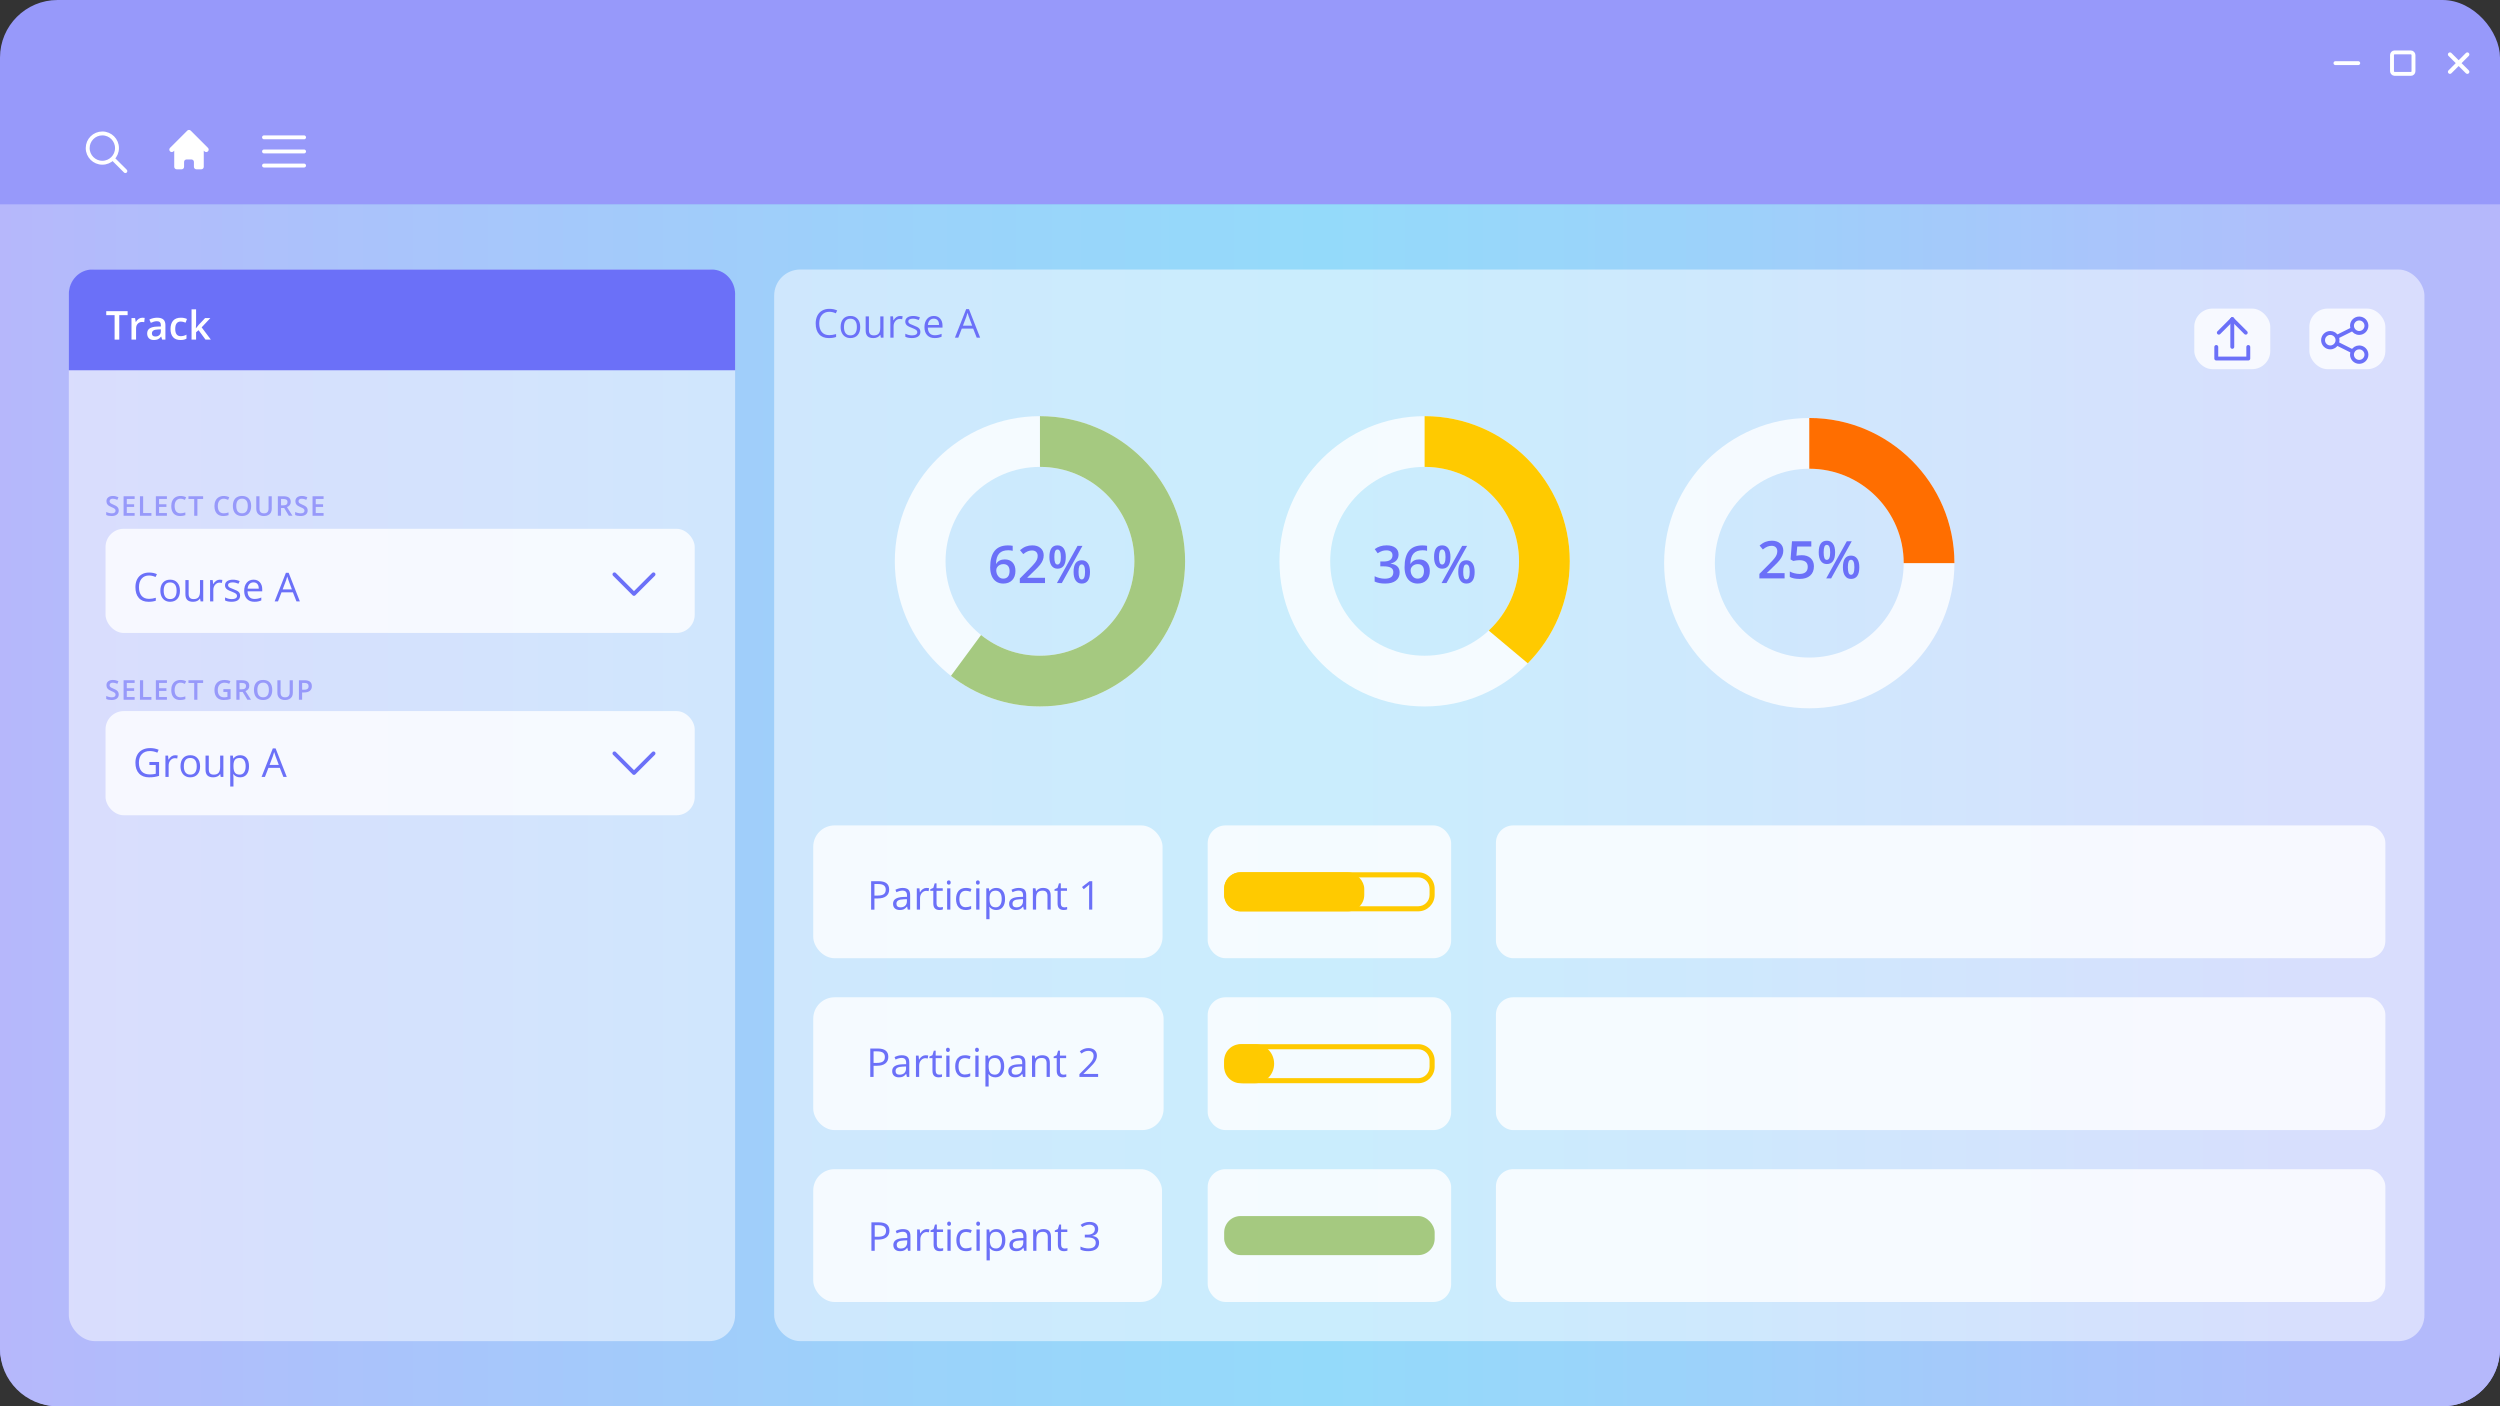 <?xml version="1.0" encoding="UTF-8"?><svg id="Gränssnitt" xmlns="http://www.w3.org/2000/svg" xmlns:xlink="http://www.w3.org/1999/xlink" viewBox="0 0 2560 1440"><rect x="0" y="0" width="2560" height="1440" fill="#333333" stroke="none"/><defs><style>.cls-1{fill:url(#Namnlös_övertoning_6);}.cls-2,.cls-3,.cls-4{stroke-linecap:round;}.cls-2,.cls-3,.cls-4,.cls-5{fill:none;stroke-width:4px;}.cls-2,.cls-3,.cls-5{stroke:#fff;}.cls-2,.cls-5{stroke-miterlimit:10;}.cls-3,.cls-4{stroke-linejoin:round;}.cls-4{stroke:#6b70f8;}.cls-6,.cls-7,.cls-8,.cls-9{fill:#fff;}.cls-10{fill:#a5c980;}.cls-7{opacity:.5;}.cls-11{fill:#ffca00;}.cls-8{opacity:.3;}.cls-9{opacity:.8;}.cls-12{fill:#9799fa;}.cls-13{fill:#ff6e00;}.cls-14{fill:#6b70f8;}.cls-15{fill:url(#Namnlös_övertoning_37);}</style><linearGradient id="Namnlös_övertoning_6" x1="0" y1="824.63" x2="2560" y2="824.63" gradientUnits="userSpaceOnUse"><stop offset="0" stop-color="#9799fa"/><stop offset=".11" stop-color="#8aa6f9"/><stop offset=".37" stop-color="#70c0f8"/><stop offset=".53" stop-color="#67cbf8"/><stop offset=".67" stop-color="#71c0f8"/><stop offset=".92" stop-color="#8da3f9"/><stop offset="1" stop-color="#9799fa"/></linearGradient><linearGradient id="Namnlös_övertoning_37" x1="552.83" y1="7.09" x2="548.92" y2="11.54" gradientUnits="userSpaceOnUse"><stop offset="0" stop-color="#fff"/><stop offset=".44" stop-color="#fec589"/><stop offset=".83" stop-color="#fd9526"/><stop offset="1" stop-color="#fd8300"/></linearGradient></defs><rect class="cls-12" width="2560" height="1440" rx="59" ry="59"/><path class="cls-1" d="M2010.88,209.26H0v1171.74C0,1413.58,26.42,1440,59,1440h2442c32.58,0,59-26.42,59-59V209.26h-549.12Z"/><path class="cls-8" d="M0,209.26v1171.74c0,32.58,26.42,59,59,59h2442c32.58,0,59-26.42,59-59V209.26H0Z"/><rect class="cls-5" x="2449.41" y="53.66" width="21.99" height="21.99" rx="2.67" ry="2.67"/><line class="cls-2" x1="2391.51" y1="64.66" x2="2414.83" y2="64.66"/><path class="cls-6" d="M2507.26,75.04c-.82-.82-.82-2.15,0-2.97l7.42-7.42-7.42-7.42c-.82-.82-.82-2.15,0-2.97.82-.82,2.15-.82,2.97,0l7.42,7.42,7.42-7.42c.82-.82,2.15-.82,2.97,0,.82.82.82,2.15,0,2.97l-7.42,7.42,7.42,7.42c.82.82.82,2.15,0,2.97-.82.82-2.15.82-2.97,0l-7.42-7.42-7.42,7.42c-.82.82-2.15.82-2.97,0Z"/><path class="cls-15" d="M552.96,8.08h-2"/><rect class="cls-7" x="792.76" y="275.99" width="1689.85" height="1097.34" rx="26.67" ry="26.67"/><rect class="cls-7" x="70.47" y="275.99" width="682.29" height="1097.34" rx="26.67" ry="26.67"/><path class="cls-14" d="M70.47,379.13v-77.98c0-13.84,10.79-25.15,23.99-25.15h634.32c13.19,0,23.99,11.32,23.99,25.15v77.98H70.47Z"/><path class="cls-6" d="M122.12,347.77h-4.76v-25.05h-8.57v-4.09h21.9v4.09h-8.57v25.05Z"/><path class="cls-6" d="M145.83,325.33c.94,0,1.72.07,2.33.2l-.46,4.36c-.66-.16-1.36-.24-2.07-.24-1.87,0-3.39.61-4.55,1.83-1.16,1.22-1.74,2.81-1.74,4.76v11.52h-4.68v-22.04h3.67l.62,3.89h.24c.73-1.32,1.68-2.36,2.86-3.13s2.44-1.16,3.8-1.16Z"/><path class="cls-6" d="M166.04,347.77l-.94-3.07h-.16c-1.06,1.34-2.13,2.26-3.21,2.74s-2.46.73-4.15.73c-2.17,0-3.86-.58-5.07-1.75s-1.82-2.82-1.82-4.96c0-2.27.84-3.99,2.53-5.14,1.69-1.16,4.26-1.79,7.71-1.89l3.81-.12v-1.18c0-1.41-.33-2.46-.99-3.16-.66-.7-1.68-1.05-3.06-1.05-1.13,0-2.21.17-3.25.5-1.04.33-2.03.72-2.99,1.18l-1.51-3.35c1.2-.62,2.5-1.1,3.93-1.43,1.42-.33,2.76-.49,4.03-.49,2.8,0,4.92.61,6.35,1.83,1.43,1.22,2.14,3.14,2.14,5.76v14.85h-3.35ZM159.06,344.58c1.7,0,3.07-.48,4.1-1.43,1.03-.95,1.54-2.28,1.54-4v-1.91l-2.83.12c-2.21.08-3.81.45-4.81,1.11-1,.66-1.5,1.66-1.5,3.02,0,.98.29,1.74.88,2.28.58.54,1.46.81,2.63.81Z"/><path class="cls-6" d="M184.81,348.17c-3.33,0-5.87-.97-7.6-2.92-1.73-1.95-2.6-4.74-2.6-8.38s.91-6.56,2.72-8.55c1.81-1.99,4.43-2.99,7.86-2.99,2.32,0,4.42.43,6.28,1.3l-1.42,3.77c-1.98-.77-3.61-1.16-4.9-1.16-3.81,0-5.72,2.53-5.72,7.59,0,2.47.48,4.33,1.43,5.57.95,1.24,2.34,1.86,4.17,1.86,2.09,0,4.06-.52,5.92-1.55v4.09c-.84.49-1.73.84-2.68,1.06-.95.21-2.1.32-3.46.32Z"/><path class="cls-6" d="M200.66,336.13l2.65-3.31,6.66-7.09h5.4l-8.87,9.47,9.43,12.58h-5.5l-7.07-9.67-2.57,2.11v7.55h-4.64v-31.01h4.64v15.13l-.24,4.24h.12Z"/><rect class="cls-9" x="2246.94" y="316" width="77.83" height="62.04" rx="18.67" ry="18.67"/><path class="cls-4" d="M2285.86,326.89,2285.86,326.89v28.29"/><line class="cls-4" x1="2299.64" y1="340.67" x2="2285.86" y2="326.89"/><line class="cls-4" x1="2285.86" y1="326.89" x2="2272.08" y2="340.67"/><polyline class="cls-4" points="2302.24 355.3 2302.24 367.14 2269.47 367.14 2269.47 355.3"/><rect class="cls-9" x="2364.78" y="316" width="77.83" height="62.04" rx="18.67" ry="18.67"/><path class="cls-4" d="M2392.84,351.66c.5-1,.78-2.12.78-3.31s-.28-2.31-.78-3.31M2392.84,351.66c-1.22,2.43-3.72,4.09-6.62,4.09-4.09,0-7.4-3.31-7.4-7.4s3.31-7.4,7.4-7.4c2.9,0,5.41,1.67,6.62,4.09M2392.84,351.66l16.36,8.18M2392.84,345.04l16.36-8.18M2409.21,336.86c1.22,2.43,3.72,4.09,6.62,4.09,4.09,0,7.4-3.31,7.4-7.4s-3.31-7.4-7.4-7.4-7.4,3.31-7.4,7.4c0,1.19.28,2.31.78,3.31ZM2409.21,359.84c-.5,1-.78,2.12-.78,3.31,0,4.09,3.31,7.4,7.4,7.4s7.4-3.31,7.4-7.4-3.31-7.4-7.4-7.4c-2.9,0-5.41,1.66-6.62,4.09Z"/><line class="cls-3" x1="270.35" y1="140.64" x2="311.37" y2="140.64"/><line class="cls-3" x1="270.35" y1="155.09" x2="311.37" y2="155.09"/><line class="cls-3" x1="270.35" y1="169.53" x2="311.37" y2="169.53"/><path class="cls-6" d="M195.32,133.77c-.98-.98-2.58-.98-3.57,0l-17.65,17.65c-.98.98-.98,2.58,0,3.57.98.98,2.58.98,3.57,0l.74-.74v16.61c0,1.39,1.13,2.52,2.52,2.52h5.04c1.39,0,2.52-1.13,2.52-2.52v-5.04c0-1.39,1.13-2.52,2.52-2.52h5.04c1.39,0,2.52,1.13,2.52,2.52v5.04c0,1.39,1.13,2.52,2.52,2.52h5.04c1.39,0,2.52-1.13,2.52-2.52v-16.61l.74.74c.98.98,2.58.98,3.57,0,.98-.98.98-2.58,0-3.57l-17.65-17.65Z"/><path class="cls-3" d="M128.37,175.21l-12.86-12.86M119.8,151.64c0,8.28-6.71,15-15,15s-15-6.71-15-15,6.71-15,15-15,15,6.71,15,15Z"/><rect class="cls-9" x="832.76" y="845.22" width="357.69" height="136" rx="21.86" ry="21.86"/><path class="cls-14" d="M1827.43,592.3h-25.81v-4.64l9.82-9.87c2.9-2.97,4.82-5.07,5.77-6.31.95-1.24,1.64-2.41,2.07-3.5.43-1.09.65-2.27.65-3.52,0-1.72-.52-3.07-1.55-4.06-1.03-.99-2.46-1.48-4.28-1.48-1.46,0-2.87.27-4.23.81-1.36.54-2.94,1.51-4.73,2.92l-3.31-4.04c2.12-1.79,4.18-3.06,6.17-3.8,2-.75,4.12-1.12,6.38-1.12,3.54,0,6.38.92,8.52,2.77,2.13,1.85,3.2,4.34,3.2,7.46,0,1.72-.31,3.35-.92,4.9-.62,1.55-1.56,3.14-2.84,4.78-1.28,1.64-3.4,3.86-6.37,6.65l-6.61,6.41v.26h18.07v5.39Z"/><path class="cls-14" d="M1844.98,568.52c3.84,0,6.88,1.02,9.11,3.05s3.36,4.8,3.36,8.31c0,4.06-1.27,7.24-3.82,9.52-2.54,2.28-6.16,3.42-10.85,3.42-4.25,0-7.6-.69-10.03-2.06v-5.55c1.41.8,3.02,1.42,4.84,1.85,1.82.43,3.52.65,5.08.65,2.76,0,4.86-.62,6.3-1.85,1.44-1.23,2.16-3.04,2.16-5.42,0-4.55-2.9-6.82-8.7-6.82-.82,0-1.82.08-3.02.25-1.2.17-2.25.35-3.15.56l-2.73-1.61,1.46-18.59h19.79v5.44h-14.4l-.86,9.43c.61-.1,1.35-.23,2.23-.36.88-.14,1.95-.21,3.22-.21Z"/><path class="cls-14" d="M1879.15,565.58c0,3.99-.72,6.99-2.15,9-1.43,2-3.55,3.01-6.34,3.01-2.64,0-4.68-1.04-6.13-3.11-1.45-2.07-2.17-5.04-2.17-8.89,0-7.93,2.77-11.9,8.31-11.9,2.72,0,4.82,1.03,6.29,3.09,1.47,2.06,2.2,5,2.2,8.81ZM1867.43,565.63c0,2.59.25,4.51.75,5.78.5,1.27,1.33,1.9,2.47,1.9,2.29,0,3.44-2.56,3.44-7.68s-1.15-7.68-3.44-7.68c-1.15,0-1.97.63-2.47,1.9-.5,1.27-.75,3.19-.75,5.78ZM1896.2,554.23l-21.12,38.07h-5.05l21.12-38.07h5.05ZM1903.94,580.84c0,3.99-.72,6.99-2.16,8.98-1.44,2-3.54,3-6.3,3s-4.69-1.03-6.15-3.09c-1.46-2.06-2.19-5.02-2.19-8.89,0-7.93,2.78-11.9,8.33-11.9,2.67,0,4.75,1.02,6.24,3.07,1.48,2.05,2.23,4.99,2.23,8.83ZM1892.22,580.84c0,2.59.26,4.52.77,5.81s1.34,1.93,2.49,1.93c2.27,0,3.41-2.58,3.41-7.73s-1.14-7.63-3.41-7.63c-1.15,0-1.98.62-2.49,1.88s-.77,3.17-.77,5.75Z"/><path class="cls-9" d="M1852.7,725.31c-81.96,0-148.64-66.68-148.64-148.64s66.68-148.64,148.64-148.64,148.64,66.68,148.64,148.64-66.68,148.64-148.64,148.64ZM1852.7,479.99c-53.31,0-96.68,43.37-96.68,96.68s43.37,96.68,96.68,96.68,96.68-43.37,96.68-96.68-43.37-96.68-96.68-96.68Z"/><path class="cls-13" d="M1949.38,576.66c0-53.31-43.37-96.68-96.68-96.68v-51.97c81.96,0,148.64,66.68,148.64,148.64h-51.97Z"/><path class="cls-14" d="M1432.11,567.74c0,2.41-.7,4.42-2.11,6.03-1.41,1.61-3.39,2.69-5.94,3.24v.21c3.06.38,5.35,1.33,6.88,2.85,1.53,1.52,2.29,3.54,2.29,6.05,0,3.66-1.29,6.49-3.88,8.48-2.59,1.99-6.27,2.98-11.04,2.98-4.22,0-7.78-.69-10.68-2.06v-5.44c1.61.8,3.32,1.42,5.13,1.85,1.81.43,3.54.65,5.21.65,2.95,0,5.16-.55,6.61-1.64,1.46-1.09,2.19-2.79,2.19-5.08,0-2.03-.81-3.52-2.42-4.48-1.61-.95-4.15-1.43-7.6-1.43h-3.31v-4.97h3.36c6.08,0,9.11-2.1,9.11-6.3,0-1.63-.53-2.89-1.59-3.78-1.06-.89-2.62-1.33-4.69-1.33-1.44,0-2.83.2-4.17.61-1.34.41-2.92,1.2-4.74,2.38l-2.99-4.27c3.49-2.57,7.54-3.85,12.16-3.85,3.84,0,6.83.82,8.98,2.47,2.15,1.65,3.23,3.92,3.23,6.82Z"/><path class="cls-14" d="M1438.28,580.83c0-14.9,6.07-22.34,18.2-22.34,1.91,0,3.52.15,4.84.44v5.1c-1.32-.38-2.85-.57-4.58-.57-4.08,0-7.14,1.09-9.19,3.28-2.05,2.19-3.16,5.69-3.33,10.52h.31c.82-1.41,1.96-2.5,3.44-3.27,1.48-.77,3.21-1.16,5.21-1.16,3.45,0,6.15,1.06,8.07,3.18,1.93,2.12,2.89,4.99,2.89,8.62,0,3.99-1.12,7.15-3.35,9.47-2.23,2.32-5.27,3.48-9.13,3.48-2.73,0-5.1-.66-7.11-1.97-2.01-1.31-3.56-3.22-4.65-5.73-1.09-2.51-1.63-5.52-1.63-9.05ZM1451.56,592.53c2.1,0,3.72-.68,4.86-2.03,1.14-1.35,1.71-3.29,1.71-5.81,0-2.19-.53-3.91-1.6-5.16-1.07-1.25-2.67-1.88-4.8-1.88-1.32,0-2.53.28-3.65.85-1.11.56-1.99,1.34-2.63,2.32-.64.98-.96,1.98-.96,3.01,0,2.45.66,4.51,1.99,6.18,1.33,1.68,3.02,2.51,5.09,2.51Z"/><path class="cls-14" d="M1485.26,570.34c0,3.99-.72,6.99-2.15,9-1.43,2-3.55,3.01-6.34,3.01-2.64,0-4.68-1.04-6.13-3.11-1.45-2.07-2.17-5.04-2.17-8.89,0-7.93,2.77-11.9,8.31-11.9,2.73,0,4.82,1.03,6.29,3.09,1.47,2.06,2.2,5,2.2,8.81ZM1473.54,570.39c0,2.59.25,4.51.76,5.78.5,1.27,1.33,1.9,2.47,1.9,2.29,0,3.44-2.56,3.44-7.68s-1.15-7.68-3.44-7.68c-1.15,0-1.97.63-2.47,1.9-.5,1.27-.76,3.19-.76,5.78ZM1502.31,558.99l-21.12,38.07h-5.05l21.12-38.07h5.05ZM1510.05,585.6c0,3.99-.72,6.99-2.16,8.98-1.44,2-3.54,3-6.3,3s-4.69-1.03-6.15-3.09c-1.46-2.06-2.19-5.02-2.19-8.89,0-7.93,2.78-11.9,8.33-11.9,2.67,0,4.75,1.02,6.24,3.07,1.48,2.05,2.23,4.99,2.23,8.83ZM1498.33,585.6c0,2.59.26,4.52.77,5.81.51,1.28,1.34,1.93,2.49,1.93,2.27,0,3.41-2.58,3.41-7.73s-1.14-7.63-3.41-7.63c-1.15,0-1.98.62-2.49,1.88-.51,1.25-.77,3.17-.77,5.75Z"/><path class="cls-9" d="M1458.81,723.42c-81.96,0-148.64-66.68-148.64-148.64s66.68-148.64,148.64-148.64,148.64,66.68,148.64,148.64-66.68,148.64-148.64,148.64ZM1458.81,478.1c-53.31,0-96.68,43.37-96.68,96.68s43.37,96.68,96.68,96.68,96.68-43.37,96.68-96.68-43.37-96.68-96.68-96.68Z"/><path class="cls-11" d="M1458.81,426.13c81.96,0,148.64,66.68,148.64,148.64,0,40.68-16.43,77.6-43,104.47l-40-33.55c19.08-17.67,31.03-42.92,31.03-70.91,0-53.31-43.37-96.68-96.68-96.68v-51.97Z"/><path class="cls-14" d="M1013.95,580.83c0-14.9,6.07-22.34,18.2-22.34,1.91,0,3.52.15,4.84.44v5.1c-1.32-.38-2.85-.57-4.58-.57-4.08,0-7.14,1.09-9.19,3.28-2.05,2.19-3.16,5.69-3.33,10.52h.31c.82-1.41,1.96-2.5,3.44-3.27,1.48-.77,3.21-1.16,5.21-1.16,3.45,0,6.15,1.06,8.07,3.18,1.93,2.12,2.89,4.99,2.89,8.62,0,3.99-1.12,7.15-3.35,9.47-2.23,2.32-5.27,3.48-9.13,3.48-2.73,0-5.1-.66-7.11-1.97-2.01-1.31-3.56-3.22-4.65-5.73-1.09-2.51-1.63-5.52-1.63-9.05ZM1027.23,592.53c2.1,0,3.72-.68,4.86-2.03,1.14-1.35,1.71-3.29,1.71-5.81,0-2.19-.53-3.91-1.6-5.16-1.07-1.25-2.67-1.88-4.8-1.88-1.32,0-2.53.28-3.65.85-1.11.56-1.99,1.34-2.63,2.32-.64.98-.96,1.98-.96,3.01,0,2.45.66,4.51,1.99,6.18,1.33,1.68,3.02,2.51,5.09,2.51Z"/><path class="cls-14" d="M1070.09,597.06h-25.81v-4.64l9.82-9.87c2.9-2.97,4.82-5.07,5.77-6.31.95-1.24,1.64-2.41,2.07-3.5.43-1.09.65-2.27.65-3.52,0-1.72-.52-3.07-1.55-4.06-1.03-.99-2.46-1.48-4.28-1.48-1.46,0-2.87.27-4.23.81-1.36.54-2.94,1.51-4.73,2.92l-3.31-4.04c2.12-1.79,4.17-3.06,6.17-3.8,2-.75,4.12-1.12,6.38-1.12,3.54,0,6.38.92,8.52,2.77,2.14,1.85,3.2,4.34,3.2,7.46,0,1.72-.31,3.35-.92,4.9-.62,1.55-1.56,3.14-2.84,4.78-1.28,1.64-3.4,3.86-6.37,6.65l-6.61,6.41v.26h18.07v5.39Z"/><path class="cls-14" d="M1091.37,570.34c0,3.99-.72,6.99-2.15,9-1.43,2-3.55,3.01-6.34,3.01-2.64,0-4.68-1.04-6.13-3.11-1.45-2.07-2.17-5.04-2.17-8.89,0-7.93,2.77-11.9,8.31-11.9,2.73,0,4.82,1.03,6.29,3.09,1.47,2.06,2.2,5,2.2,8.81ZM1079.65,570.39c0,2.59.25,4.51.76,5.78.5,1.27,1.33,1.9,2.47,1.9,2.29,0,3.44-2.56,3.44-7.68s-1.15-7.68-3.44-7.68c-1.15,0-1.97.63-2.47,1.9-.5,1.27-.76,3.19-.76,5.78ZM1108.43,558.99l-21.12,38.07h-5.05l21.12-38.07h5.05ZM1116.16,585.6c0,3.99-.72,6.99-2.16,8.98-1.44,2-3.54,3-6.3,3s-4.69-1.03-6.15-3.09c-1.46-2.06-2.19-5.02-2.19-8.89,0-7.93,2.78-11.9,8.33-11.9,2.67,0,4.75,1.02,6.24,3.07,1.48,2.05,2.23,4.99,2.23,8.83ZM1104.44,585.6c0,2.59.26,4.52.77,5.81.51,1.28,1.34,1.93,2.49,1.93,2.27,0,3.41-2.58,3.41-7.73s-1.14-7.63-3.41-7.63c-1.15,0-1.98.62-2.49,1.88-.51,1.25-.77,3.17-.77,5.75Z"/><path class="cls-9" d="M1064.92,723.42c-81.96,0-148.64-66.68-148.64-148.64s66.68-148.64,148.64-148.64,148.64,66.68,148.64,148.64-66.68,148.64-148.64,148.64ZM1064.92,478.1c-53.31,0-96.68,43.37-96.68,96.68s43.37,96.68,96.68,96.68,96.68-43.37,96.68-96.68-43.37-96.68-96.68-96.68Z"/><path class="cls-10" d="M1064.92,426.13c81.96,0,148.64,66.68,148.64,148.64s-66.68,148.64-148.64,148.64c-34.32,0-65.96-11.69-91.15-31.3l30.83-41.84c16.55,13.25,37.52,21.18,60.32,21.18,53.31,0,96.68-43.37,96.68-96.68s-43.37-96.68-96.68-96.68v-51.97Z"/><rect class="cls-9" x="1531.83" y="1021.22" width="910.78" height="136" rx="17.73" ry="17.73"/><rect class="cls-9" x="1531.83" y="1197.23" width="910.78" height="136" rx="17.73" ry="17.73"/><rect class="cls-9" x="1531.83" y="845.22" width="910.78" height="136" rx="17.73" ry="17.73"/><rect class="cls-9" x="1236.67" y="1021.22" width="249.31" height="136" rx="18.3" ry="18.3"/><rect class="cls-9" x="1236.67" y="845.22" width="249.31" height="136" rx="18.3" ry="18.3"/><path class="cls-11" d="M1452.26,898.45c6.4,0,11.61,5.21,11.61,11.61v6.33c0,6.4-5.21,11.61-11.61,11.61h-181.88c-6.4,0-11.61-5.21-11.61-11.61v-6.33c0-6.4,5.21-11.61,11.61-11.61h181.88M1452.26,893.22h-181.88c-9.26,0-16.83,7.58-16.83,16.83v6.33c0,9.26,7.58,16.83,16.83,16.83h181.88c9.26,0,16.83-7.58,16.83-16.83v-6.33c0-9.26-7.58-16.83-16.83-16.83h0Z"/><rect class="cls-11" x="1253.55" y="893.22" width="143.45" height="40" rx="16.83" ry="16.83"/><path class="cls-11" d="M1452.26,1074.46c6.4,0,11.61,5.21,11.61,11.61v6.33c0,6.4-5.21,11.61-11.61,11.61h-181.88c-6.4,0-11.61-5.21-11.61-11.61v-6.33c0-6.4,5.21-11.61,11.61-11.61h181.88M1452.26,1069.23h-181.88c-9.26,0-16.83,7.58-16.83,16.83v6.33c0,9.26,7.58,16.83,16.83,16.83h181.88c9.26,0,16.83-7.58,16.83-16.83v-6.33c0-9.26-7.58-16.83-16.83-16.83h0Z"/><path class="cls-11" d="M1285.5,1109.23h-12.74c-10.57,0-19.21-9-19.21-20h0c0-11,8.65-20,19.21-20h12.74c10.57,0,19.21,9,19.21,20h0c0,11-8.65,20-19.21,20Z"/><rect class="cls-9" x="1236.67" y="1197.23" width="249.31" height="136" rx="18.3" ry="18.3"/><rect class="cls-10" x="1253.55" y="1245.23" width="215.55" height="40" rx="16.83" ry="16.83"/><rect class="cls-9" x="832.76" y="1021.22" width="358.77" height="136" rx="21.89" ry="21.89"/><rect class="cls-9" x="832.76" y="1197.23" width="357.16" height="136" rx="21.85" ry="21.85"/><path class="cls-14" d="M849.25,319.27c-3.2,0-5.73,1.07-7.58,3.2s-2.78,5.05-2.78,8.76.89,6.76,2.68,8.84c1.79,2.08,4.33,3.12,7.64,3.12,2.03,0,4.35-.37,6.96-1.1v2.97c-2.02.76-4.51,1.14-7.47,1.14-4.29,0-7.6-1.3-9.93-3.91s-3.5-6.3-3.5-11.1c0-3,.56-5.63,1.68-7.89,1.12-2.26,2.74-4,4.86-5.22,2.12-1.22,4.61-1.83,7.48-1.83,3.06,0,5.73.56,8.01,1.67l-1.43,2.91c-2.21-1.04-4.41-1.55-6.62-1.55Z"/><path class="cls-14" d="M880.87,334.85c0,3.56-.9,6.34-2.69,8.34-1.79,2-4.27,3-7.43,3-1.95,0-3.69-.46-5.2-1.38-1.51-.92-2.68-2.23-3.51-3.95s-1.24-3.72-1.24-6.02c0-3.56.89-6.33,2.67-8.32,1.78-1.99,4.25-2.98,7.41-2.98s5.48,1.02,7.28,3.05,2.7,4.78,2.7,8.25ZM864.23,334.85c0,2.79.56,4.92,1.67,6.38,1.12,1.46,2.76,2.19,4.92,2.19s3.81-.73,4.93-2.18c1.12-1.46,1.68-3.58,1.68-6.39s-.56-4.89-1.68-6.33c-1.12-1.44-2.78-2.16-4.97-2.16s-3.8.71-4.9,2.13c-1.1,1.42-1.65,3.54-1.65,6.36Z"/><path class="cls-14" d="M889.78,323.95v14.17c0,1.78.4,3.11,1.22,3.99s2.08,1.32,3.81,1.32c2.29,0,3.96-.62,5.01-1.87,1.06-1.25,1.58-3.29,1.58-6.12v-11.48h3.31v21.84h-2.73l-.48-2.93h-.18c-.68,1.08-1.62,1.9-2.82,2.47-1.2.57-2.57.86-4.12.86-2.66,0-4.65-.63-5.97-1.89-1.32-1.26-1.98-3.28-1.98-6.06v-14.29h3.35Z"/><path class="cls-14" d="M921.69,323.55c.97,0,1.84.08,2.61.24l-.46,3.07c-.9-.2-1.7-.3-2.39-.3-1.77,0-3.28.72-4.53,2.15-1.26,1.43-1.88,3.22-1.88,5.36v11.72h-3.31v-21.84h2.73l.38,4.05h.16c.81-1.42,1.79-2.52,2.93-3.29,1.14-.77,2.4-1.16,3.77-1.16Z"/><path class="cls-14" d="M942.47,339.83c0,2.03-.76,3.6-2.27,4.7s-3.64,1.65-6.38,1.65c-2.9,0-5.16-.46-6.78-1.38v-3.07c1.05.53,2.18.95,3.38,1.26,1.2.31,2.36.46,3.48.46,1.73,0,3.06-.28,3.99-.83.93-.55,1.4-1.39,1.4-2.52,0-.85-.37-1.58-1.11-2.18s-2.18-1.32-4.31-2.14c-2.03-.76-3.48-1.42-4.33-1.98-.86-.56-1.49-1.21-1.91-1.92-.42-.72-.63-1.57-.63-2.57,0-1.78.72-3.19,2.17-4.21s3.43-1.54,5.96-1.54c2.35,0,4.65.48,6.9,1.43l-1.18,2.69c-2.19-.9-4.18-1.35-5.96-1.35-1.57,0-2.75.25-3.55.74-.8.49-1.2,1.17-1.2,2.03,0,.58.15,1.08.45,1.49.3.41.78.8,1.45,1.18.66.37,1.94.91,3.83,1.61,2.59.94,4.34,1.89,5.25,2.85.91.96,1.37,2.16,1.37,3.61Z"/><path class="cls-14" d="M957.08,346.19c-3.23,0-5.78-.98-7.64-2.95s-2.8-4.7-2.8-8.19.87-6.32,2.6-8.39c1.73-2.07,4.06-3.11,6.99-3.11,2.74,0,4.9.9,6.5,2.7,1.59,1.8,2.39,4.18,2.39,7.12v2.09h-15.05c.07,2.56.71,4.51,1.94,5.84s2.96,1.99,5.19,1.99c2.35,0,4.68-.49,6.98-1.47v2.95c-1.17.51-2.28.87-3.32,1.09s-2.3.33-3.78.33ZM956.19,326.32c-1.75,0-3.15.57-4.19,1.71-1.04,1.14-1.66,2.72-1.84,4.74h11.42c0-2.09-.47-3.68-1.4-4.79-.93-1.11-2.26-1.66-3.99-1.66Z"/><path class="cls-14" d="M1000.17,345.79l-3.63-9.27h-11.68l-3.59,9.27h-3.43l11.52-29.26h2.85l11.46,29.26h-3.51ZM995.49,333.48l-3.39-9.03c-.44-1.14-.89-2.54-1.36-4.21-.29,1.28-.71,2.68-1.26,4.21l-3.43,9.03h9.43Z"/><rect class="cls-9" x="108.08" y="541.48" width="603.3" height="106.67" rx="18.67" ry="18.67"/><rect class="cls-9" x="108.08" y="728.15" width="603.3" height="106.67" rx="18.67" ry="18.67"/><path class="cls-4" d="M669.19,588.15l-20,20-20-20"/><path class="cls-4" d="M669.19,771.49l-20,20-20-20"/><path class="cls-14" d="M152.65,589.31c-3.2,0-5.73,1.07-7.58,3.2s-2.78,5.05-2.78,8.76.89,6.76,2.68,8.84c1.79,2.08,4.33,3.12,7.64,3.12,2.03,0,4.35-.37,6.96-1.1v2.97c-2.02.76-4.51,1.14-7.47,1.14-4.29,0-7.6-1.3-9.93-3.91s-3.5-6.3-3.5-11.1c0-3,.56-5.63,1.68-7.89,1.12-2.26,2.74-4,4.86-5.22,2.12-1.22,4.61-1.83,7.48-1.83,3.06,0,5.73.56,8.01,1.67l-1.43,2.91c-2.21-1.04-4.41-1.55-6.62-1.55Z"/><path class="cls-14" d="M184.27,604.89c0,3.56-.9,6.34-2.69,8.34-1.79,2-4.27,3-7.43,3-1.95,0-3.69-.46-5.2-1.38-1.51-.92-2.68-2.23-3.51-3.95s-1.24-3.72-1.24-6.02c0-3.56.89-6.33,2.67-8.32,1.78-1.99,4.25-2.98,7.41-2.98s5.48,1.02,7.28,3.05,2.7,4.78,2.7,8.25ZM167.63,604.89c0,2.79.56,4.92,1.67,6.38,1.12,1.46,2.76,2.19,4.92,2.19s3.81-.73,4.93-2.18c1.12-1.46,1.68-3.58,1.68-6.39s-.56-4.89-1.68-6.33c-1.12-1.44-2.78-2.16-4.97-2.16s-3.8.71-4.9,2.13c-1.1,1.42-1.65,3.54-1.65,6.36Z"/><path class="cls-14" d="M193.18,593.99v14.17c0,1.78.4,3.11,1.22,3.99s2.08,1.32,3.81,1.32c2.29,0,3.96-.62,5.01-1.87,1.06-1.25,1.58-3.29,1.58-6.12v-11.48h3.31v21.84h-2.73l-.48-2.93h-.18c-.68,1.08-1.62,1.9-2.82,2.47-1.2.57-2.57.86-4.12.86-2.66,0-4.65-.63-5.97-1.89-1.32-1.26-1.98-3.28-1.98-6.06v-14.29h3.35Z"/><path class="cls-14" d="M225.09,593.59c.97,0,1.84.08,2.61.24l-.46,3.07c-.9-.2-1.7-.3-2.39-.3-1.77,0-3.28.72-4.53,2.15-1.26,1.43-1.88,3.22-1.88,5.36v11.72h-3.31v-21.84h2.73l.38,4.05h.16c.81-1.42,1.79-2.52,2.93-3.29,1.14-.77,2.4-1.16,3.77-1.16Z"/><path class="cls-14" d="M245.88,609.87c0,2.03-.76,3.6-2.27,4.7s-3.64,1.65-6.38,1.65c-2.9,0-5.16-.46-6.78-1.38v-3.07c1.05.53,2.18.95,3.38,1.26,1.2.31,2.36.46,3.48.46,1.73,0,3.06-.28,3.99-.83.93-.55,1.4-1.39,1.4-2.52,0-.85-.37-1.58-1.11-2.18s-2.18-1.32-4.31-2.14c-2.03-.76-3.48-1.42-4.33-1.98-.86-.56-1.49-1.21-1.91-1.92-.42-.72-.63-1.57-.63-2.57,0-1.78.72-3.19,2.17-4.21s3.43-1.54,5.96-1.54c2.35,0,4.65.48,6.9,1.43l-1.18,2.69c-2.19-.9-4.18-1.35-5.96-1.35-1.57,0-2.75.25-3.55.74-.8.49-1.2,1.17-1.2,2.03,0,.58.15,1.08.45,1.49.3.41.78.8,1.45,1.18.66.37,1.94.91,3.83,1.61,2.59.94,4.34,1.89,5.25,2.85.91.96,1.37,2.16,1.37,3.61Z"/><path class="cls-14" d="M260.48,616.23c-3.23,0-5.78-.98-7.64-2.95s-2.8-4.7-2.8-8.19.87-6.32,2.6-8.39c1.73-2.07,4.06-3.11,6.99-3.11,2.74,0,4.9.9,6.5,2.7,1.59,1.8,2.39,4.18,2.39,7.12v2.09h-15.05c.07,2.56.71,4.51,1.94,5.84s2.96,1.99,5.19,1.99c2.35,0,4.68-.49,6.98-1.47v2.95c-1.17.51-2.28.87-3.32,1.09s-2.3.33-3.78.33ZM259.59,596.36c-1.75,0-3.15.57-4.19,1.71-1.04,1.14-1.66,2.72-1.84,4.74h11.42c0-2.09-.47-3.68-1.4-4.79-.93-1.11-2.26-1.66-3.99-1.66Z"/><path class="cls-14" d="M303.57,615.83l-3.63-9.27h-11.68l-3.59,9.27h-3.43l11.52-29.26h2.85l11.46,29.26h-3.51ZM298.89,603.52l-3.39-9.03c-.44-1.14-.89-2.54-1.36-4.21-.29,1.28-.71,2.68-1.26,4.21l-3.43,9.03h9.43Z"/><path class="cls-12" d="M121.58,522.72c0,1.78-.64,3.17-1.93,4.18s-3.06,1.52-5.32,1.52-4.11-.35-5.55-1.05v-3.09c.91.43,1.88.77,2.91,1.01s1.98.37,2.86.37c1.29,0,2.25-.25,2.86-.74s.92-1.15.92-1.98c0-.75-.28-1.38-.85-1.9-.57-.52-1.73-1.13-3.5-1.85-1.82-.74-3.11-1.58-3.86-2.53-.75-.95-1.12-2.09-1.12-3.42,0-1.67.59-2.98,1.78-3.94,1.18-.96,2.78-1.44,4.77-1.44s3.82.42,5.71,1.26l-1.04,2.67c-1.78-.75-3.36-1.12-4.76-1.12-1.06,0-1.86.23-2.41.69-.55.46-.82,1.07-.82,1.83,0,.52.11.96.33,1.33s.58.72,1.08,1.05c.5.33,1.4.76,2.71,1.3,1.47.61,2.54,1.18,3.23,1.71.68.53,1.18,1.13,1.5,1.79.32.67.48,1.45.48,2.35Z"/><path class="cls-12" d="M137.87,528.15h-11.31v-19.99h11.31v2.76h-8.04v5.44h7.53v2.73h-7.53v6.28h8.04v2.78Z"/><path class="cls-12" d="M143.31,528.15v-19.99h3.27v17.19h8.46v2.8h-11.73Z"/><path class="cls-12" d="M170.92,528.15h-11.31v-19.99h11.31v2.76h-8.04v5.44h7.53v2.73h-7.53v6.28h8.04v2.78Z"/><path class="cls-12" d="M184.86,510.67c-1.88,0-3.35.67-4.43,2-1.08,1.33-1.61,3.17-1.61,5.51s.52,4.31,1.55,5.56c1.03,1.26,2.53,1.89,4.49,1.89.85,0,1.67-.08,2.46-.25.79-.17,1.62-.38,2.47-.65v2.8c-1.57.59-3.35.89-5.33.89-2.93,0-5.17-.89-6.74-2.66-1.57-1.77-2.35-4.31-2.35-7.61,0-2.08.38-3.9,1.14-5.46.76-1.56,1.86-2.75,3.3-3.58,1.44-.83,3.13-1.24,5.07-1.24,2.04,0,3.93.43,5.66,1.29l-1.18,2.72c-.67-.32-1.39-.6-2.14-.84-.75-.24-1.54-.36-2.37-.36Z"/><path class="cls-12" d="M202.13,528.15h-3.27v-17.19h-5.88v-2.8h15.03v2.8h-5.88v17.19Z"/><path class="cls-12" d="M229.08,510.67c-1.88,0-3.35.67-4.43,2-1.08,1.33-1.61,3.17-1.61,5.51s.52,4.31,1.55,5.56c1.03,1.26,2.53,1.89,4.49,1.89.85,0,1.67-.08,2.46-.25.79-.17,1.62-.38,2.47-.65v2.8c-1.57.59-3.35.89-5.33.89-2.93,0-5.17-.89-6.74-2.66-1.57-1.77-2.35-4.31-2.35-7.61,0-2.08.38-3.9,1.14-5.46.76-1.56,1.86-2.75,3.3-3.58,1.44-.83,3.13-1.24,5.07-1.24,2.04,0,3.93.43,5.66,1.29l-1.18,2.72c-.67-.32-1.39-.6-2.14-.84-.75-.24-1.54-.36-2.37-.36Z"/><path class="cls-12" d="M257.19,518.12c0,3.25-.81,5.78-2.44,7.59s-3.93,2.71-6.91,2.71-5.33-.9-6.95-2.69c-1.62-1.79-2.43-4.34-2.43-7.64s.81-5.83,2.44-7.6c1.63-1.77,3.95-2.65,6.97-2.65s5.27.9,6.89,2.69c1.62,1.8,2.43,4.33,2.43,7.59ZM241.94,518.12c0,2.46.5,4.33,1.49,5.6.99,1.27,2.47,1.91,4.42,1.91s3.41-.63,4.4-1.89c.99-1.26,1.48-3.13,1.48-5.62s-.49-4.31-1.47-5.58c-.98-1.27-2.44-1.9-4.38-1.9s-3.44.63-4.44,1.9c-1,1.27-1.5,3.13-1.5,5.58Z"/><path class="cls-12" d="M278.27,508.16v12.93c0,1.48-.32,2.77-.95,3.88-.63,1.11-1.55,1.96-2.75,2.56-1.2.6-2.63.9-4.3.9-2.48,0-4.41-.66-5.78-1.97-1.38-1.31-2.06-3.12-2.06-5.41v-12.88h3.28v12.65c0,1.65.38,2.87,1.15,3.65.77.78,1.94,1.18,3.53,1.18,3.08,0,4.62-1.62,4.62-4.85v-12.62h3.27Z"/><path class="cls-12" d="M287.78,520.16v7.98h-3.27v-19.99h5.65c2.58,0,4.49.48,5.73,1.45,1.24.97,1.86,2.42,1.86,4.38,0,2.49-1.29,4.26-3.88,5.32l5.65,8.85h-3.72l-4.79-7.98h-3.23ZM287.78,517.46h2.27c1.52,0,2.62-.28,3.31-.85.68-.56,1.03-1.4,1.03-2.52s-.37-1.94-1.11-2.43-1.85-.74-3.34-.74h-2.16v6.54Z"/><path class="cls-12" d="M315.05,522.72c0,1.78-.64,3.17-1.93,4.18s-3.06,1.52-5.32,1.52-4.11-.35-5.55-1.05v-3.09c.91.43,1.88.77,2.91,1.01s1.98.37,2.86.37c1.29,0,2.25-.25,2.86-.74s.92-1.15.92-1.98c0-.75-.28-1.38-.85-1.9-.57-.52-1.73-1.13-3.5-1.85-1.82-.74-3.11-1.58-3.86-2.53-.75-.95-1.12-2.09-1.12-3.42,0-1.67.59-2.98,1.78-3.94,1.18-.96,2.78-1.44,4.77-1.44s3.82.42,5.71,1.26l-1.04,2.67c-1.78-.75-3.36-1.12-4.76-1.12-1.06,0-1.86.23-2.41.69-.55.46-.82,1.07-.82,1.83,0,.52.11.96.33,1.33s.58.72,1.08,1.05c.5.33,1.4.76,2.71,1.3,1.47.61,2.54,1.18,3.23,1.71.68.53,1.18,1.13,1.5,1.79.32.67.48,1.45.48,2.35Z"/><path class="cls-12" d="M331.35,528.15h-11.31v-19.99h11.31v2.76h-8.04v5.44h7.53v2.73h-7.53v6.28h8.04v2.78Z"/><path class="cls-12" d="M121.58,711.12c0,1.78-.64,3.17-1.93,4.18s-3.06,1.52-5.32,1.52-4.11-.35-5.55-1.05v-3.09c.91.43,1.88.77,2.91,1.01s1.98.37,2.86.37c1.29,0,2.25-.25,2.86-.74s.92-1.15.92-1.98c0-.75-.28-1.38-.85-1.9-.57-.52-1.73-1.13-3.5-1.85-1.82-.74-3.11-1.58-3.86-2.53-.75-.95-1.12-2.09-1.12-3.42,0-1.67.59-2.98,1.78-3.94,1.18-.96,2.78-1.44,4.77-1.44s3.82.42,5.71,1.26l-1.04,2.67c-1.78-.75-3.36-1.12-4.76-1.12-1.06,0-1.86.23-2.41.69-.55.46-.82,1.07-.82,1.83,0,.52.11.96.33,1.33s.58.72,1.08,1.05c.5.33,1.4.76,2.71,1.3,1.47.61,2.54,1.18,3.23,1.71.68.53,1.18,1.13,1.5,1.79.32.67.48,1.45.48,2.35Z"/><path class="cls-12" d="M137.87,716.55h-11.31v-19.99h11.31v2.76h-8.04v5.44h7.53v2.73h-7.53v6.28h8.04v2.78Z"/><path class="cls-12" d="M143.31,716.55v-19.99h3.27v17.19h8.46v2.8h-11.73Z"/><path class="cls-12" d="M170.92,716.55h-11.31v-19.99h11.31v2.76h-8.04v5.44h7.53v2.73h-7.53v6.28h8.04v2.78Z"/><path class="cls-12" d="M184.86,699.07c-1.88,0-3.35.67-4.43,2-1.08,1.33-1.61,3.17-1.61,5.51s.52,4.31,1.55,5.56c1.03,1.26,2.53,1.89,4.49,1.89.85,0,1.67-.08,2.46-.25.79-.17,1.62-.38,2.47-.65v2.8c-1.57.59-3.35.89-5.33.89-2.93,0-5.17-.89-6.74-2.66-1.57-1.77-2.35-4.31-2.35-7.61,0-2.08.38-3.9,1.14-5.46.76-1.56,1.86-2.75,3.3-3.58,1.44-.83,3.13-1.24,5.07-1.24,2.04,0,3.93.43,5.66,1.29l-1.18,2.72c-.67-.32-1.39-.6-2.14-.84-.75-.24-1.54-.36-2.37-.36Z"/><path class="cls-12" d="M202.13,716.55h-3.27v-17.19h-5.88v-2.8h15.03v2.8h-5.88v17.19Z"/><path class="cls-12" d="M228.76,705.7h7.36v10.04c-1.2.39-2.36.67-3.47.83s-2.3.25-3.59.25c-3.03,0-5.36-.9-7-2.69s-2.46-4.32-2.46-7.58.92-5.74,2.78-7.55c1.85-1.82,4.4-2.73,7.64-2.73,2.09,0,4.06.4,5.93,1.2l-1.15,2.72c-1.62-.75-3.25-1.12-4.87-1.12-2.13,0-3.82.67-5.06,2.01-1.24,1.34-1.86,3.17-1.86,5.5,0,2.44.56,4.3,1.67,5.57,1.12,1.27,2.72,1.91,4.82,1.91,1.06,0,2.19-.13,3.39-.4v-5.15h-4.14v-2.8Z"/><path class="cls-12" d="M245.3,708.56v7.98h-3.27v-19.99h5.65c2.58,0,4.49.48,5.73,1.45,1.24.97,1.86,2.42,1.86,4.38,0,2.49-1.29,4.26-3.88,5.32l5.65,8.85h-3.72l-4.79-7.98h-3.23ZM245.3,705.85h2.27c1.52,0,2.62-.28,3.31-.85.68-.56,1.03-1.4,1.03-2.52s-.37-1.94-1.11-2.43-1.85-.74-3.34-.74h-2.16v6.54Z"/><path class="cls-12" d="M278.79,706.52c0,3.25-.81,5.78-2.44,7.59s-3.93,2.71-6.91,2.71-5.33-.9-6.95-2.69c-1.62-1.79-2.43-4.34-2.43-7.64s.81-5.83,2.44-7.6c1.63-1.77,3.95-2.65,6.97-2.65s5.27.9,6.89,2.69c1.62,1.8,2.43,4.33,2.43,7.59ZM263.54,706.52c0,2.46.5,4.33,1.49,5.6.99,1.27,2.47,1.91,4.42,1.91s3.41-.63,4.4-1.89c.99-1.26,1.48-3.13,1.48-5.62s-.49-4.31-1.47-5.58c-.98-1.27-2.44-1.9-4.38-1.9s-3.44.63-4.44,1.9c-1,1.27-1.5,3.13-1.5,5.58Z"/><path class="cls-12" d="M299.87,696.56v12.93c0,1.48-.32,2.77-.95,3.88-.63,1.11-1.55,1.96-2.75,2.56-1.2.6-2.63.9-4.3.9-2.48,0-4.41-.66-5.78-1.97-1.38-1.31-2.06-3.12-2.06-5.41v-12.88h3.28v12.65c0,1.65.38,2.87,1.15,3.65.77.78,1.94,1.18,3.53,1.18,3.08,0,4.62-1.62,4.62-4.85v-12.62h3.27Z"/><path class="cls-12" d="M319.34,702.6c0,2.09-.68,3.69-2.05,4.8-1.37,1.11-3.31,1.67-5.84,1.67h-2.08v7.48h-3.27v-19.99h5.76c2.5,0,4.37.51,5.61,1.53,1.24,1.02,1.87,2.52,1.87,4.51ZM309.38,706.32h1.74c1.68,0,2.91-.29,3.69-.88.78-.58,1.18-1.49,1.18-2.73,0-1.15-.35-2-1.05-2.57-.7-.56-1.8-.85-3.28-.85h-2.27v7.03Z"/><path class="cls-14" d="M152.99,780.32h9.9v14.17c-1.54.49-3.11.86-4.7,1.12-1.59.25-3.44.38-5.54.38-4.41,0-7.85-1.31-10.3-3.94-2.46-2.62-3.69-6.3-3.69-11.03,0-3.03.61-5.68,1.82-7.96,1.22-2.28,2.97-4.02,5.25-5.22,2.29-1.2,4.96-1.8,8.03-1.8s6,.57,8.69,1.71l-1.32,2.99c-2.63-1.12-5.16-1.67-7.59-1.67-3.55,0-6.32,1.06-8.31,3.17-1.99,2.11-2.99,5.04-2.99,8.79,0,3.93.96,6.92,2.88,8.95s4.74,3.05,8.46,3.05c2.02,0,3.99-.23,5.92-.7v-8.97h-6.52v-3.03Z"/><path class="cls-14" d="M179.35,773.35c.97,0,1.84.08,2.61.24l-.46,3.07c-.9-.2-1.7-.3-2.39-.3-1.77,0-3.28.72-4.53,2.15-1.26,1.43-1.88,3.22-1.88,5.36v11.72h-3.31v-21.84h2.73l.38,4.05h.16c.81-1.42,1.79-2.52,2.93-3.29,1.14-.77,2.4-1.16,3.77-1.16Z"/><path class="cls-14" d="M204.9,784.65c0,3.56-.9,6.34-2.69,8.34-1.79,2-4.27,3-7.43,3-1.95,0-3.69-.46-5.2-1.38-1.51-.92-2.68-2.23-3.51-3.95s-1.24-3.72-1.24-6.02c0-3.56.89-6.33,2.67-8.32,1.78-1.99,4.25-2.98,7.41-2.98s5.48,1.02,7.28,3.05,2.7,4.78,2.7,8.25ZM188.26,784.65c0,2.79.56,4.92,1.67,6.38,1.12,1.46,2.76,2.19,4.92,2.19s3.81-.73,4.93-2.18c1.12-1.46,1.68-3.58,1.68-6.39s-.56-4.89-1.68-6.33c-1.12-1.44-2.78-2.16-4.97-2.16s-3.8.71-4.9,2.13c-1.1,1.42-1.65,3.54-1.65,6.36Z"/><path class="cls-14" d="M213.81,773.74v14.17c0,1.78.4,3.11,1.22,3.99s2.08,1.32,3.81,1.32c2.29,0,3.96-.62,5.01-1.87,1.06-1.25,1.58-3.29,1.58-6.12v-11.48h3.31v21.84h-2.73l-.48-2.93h-.18c-.68,1.08-1.62,1.9-2.82,2.47-1.2.57-2.57.86-4.12.86-2.66,0-4.65-.63-5.97-1.89-1.32-1.26-1.98-3.28-1.98-6.06v-14.29h3.35Z"/><path class="cls-14" d="M245.92,795.98c-1.42,0-2.72-.26-3.9-.79-1.18-.52-2.16-1.33-2.96-2.42h-.24c.16,1.28.24,2.48.24,3.63v8.99h-3.31v-31.65h2.69l.46,2.99h.16c.85-1.2,1.84-2.06,2.97-2.59,1.13-.53,2.42-.8,3.89-.8,2.9,0,5.13.99,6.71,2.97,1.57,1.98,2.36,4.76,2.36,8.33s-.8,6.37-2.4,8.36c-1.6,1.99-3.82,2.98-6.67,2.98ZM245.44,776.15c-2.23,0-3.85.62-4.84,1.85-1,1.24-1.51,3.2-1.53,5.9v.74c0,3.07.51,5.26,1.53,6.59,1.02,1.32,2.66,1.98,4.92,1.98,1.89,0,3.36-.76,4.43-2.29,1.07-1.53,1.6-3.63,1.6-6.32s-.54-4.81-1.6-6.27c-1.07-1.46-2.57-2.18-4.51-2.18Z"/><path class="cls-14" d="M290.18,795.59l-3.63-9.27h-11.68l-3.59,9.27h-3.43l11.52-29.26h2.85l11.46,29.26h-3.51ZM285.49,783.27l-3.39-9.03c-.44-1.14-.89-2.54-1.36-4.21-.29,1.28-.71,2.68-1.26,4.21l-3.43,9.03h9.43Z"/><path class="cls-14" d="M909.63,1082.16c0,2.95-1.01,5.22-3.02,6.81-2.01,1.59-4.89,2.38-8.64,2.38h-3.43v11.46h-3.39v-29.14h7.55c7.28,0,10.92,2.83,10.92,8.49ZM894.54,1088.43h3.05c3,0,5.17-.49,6.52-1.46,1.34-.97,2.01-2.52,2.01-4.66,0-1.93-.63-3.36-1.89-4.3s-3.23-1.42-5.9-1.42h-3.79v11.84Z"/><path class="cls-14" d="M928.66,1102.8l-.66-3.11h-.16c-1.09,1.37-2.18,2.3-3.26,2.78-1.08.49-2.43.73-4.06.73-2.17,0-3.86-.56-5.09-1.67-1.23-1.12-1.84-2.7-1.84-4.76,0-4.41,3.53-6.72,10.58-6.94l3.71-.12v-1.36c0-1.71-.37-2.98-1.11-3.8-.74-.82-1.92-1.23-3.54-1.23-1.82,0-3.88.56-6.18,1.67l-1.02-2.53c1.08-.58,2.25-1.04,3.54-1.38s2.57-.5,3.86-.5c2.6,0,4.53.58,5.79,1.73,1.26,1.16,1.88,3.01,1.88,5.56v14.91h-2.45ZM921.18,1100.47c2.06,0,3.68-.56,4.85-1.69,1.18-1.13,1.76-2.71,1.76-4.74v-1.97l-3.31.14c-2.63.09-4.53.5-5.69,1.23-1.16.72-1.74,1.85-1.74,3.38,0,1.2.36,2.11,1.09,2.73.72.62,1.74.94,3.04.94Z"/><path class="cls-14" d="M947.89,1080.56c.97,0,1.84.08,2.61.24l-.46,3.07c-.9-.2-1.7-.3-2.39-.3-1.77,0-3.28.72-4.53,2.15-1.26,1.43-1.88,3.22-1.88,5.36v11.72h-3.31v-21.84h2.73l.38,4.05h.16c.81-1.42,1.79-2.52,2.93-3.29,1.14-.77,2.4-1.16,3.77-1.16Z"/><path class="cls-14" d="M961.64,1100.47c.58,0,1.15-.04,1.69-.13.54-.09.98-.18,1.3-.27v2.53c-.36.17-.89.32-1.58.43-.7.11-1.33.17-1.88.17-4.22,0-6.34-2.23-6.34-6.68v-12.99h-3.13v-1.59l3.13-1.38,1.4-4.66h1.91v5.06h6.34v2.57h-6.34v12.85c0,1.31.31,2.33.94,3.03.62.71,1.48,1.06,2.57,1.06Z"/><path class="cls-14" d="M968.72,1075.04c0-.76.19-1.31.56-1.66.37-.35.84-.53,1.4-.53s.99.18,1.38.54c.39.36.58.91.58,1.65s-.19,1.3-.58,1.66c-.39.37-.84.55-1.38.55-.56,0-1.02-.18-1.4-.55-.37-.37-.56-.92-.56-1.66ZM972.3,1102.8h-3.31v-21.84h3.31v21.84Z"/><path class="cls-14" d="M988.05,1103.2c-3.16,0-5.61-.97-7.34-2.92s-2.6-4.7-2.6-8.26.88-6.48,2.64-8.47c1.76-1.99,4.27-2.99,7.52-2.99,1.05,0,2.1.11,3.15.34,1.05.23,1.87.49,2.47.8l-1.02,2.81c-.73-.29-1.53-.54-2.39-.73-.86-.19-1.63-.29-2.29-.29-4.44,0-6.66,2.83-6.66,8.49,0,2.68.54,4.74,1.62,6.18,1.08,1.43,2.69,2.15,4.81,2.15,1.82,0,3.69-.39,5.6-1.18v2.93c-1.46.76-3.3,1.14-5.52,1.14Z"/><path class="cls-14" d="M998.47,1075.04c0-.76.19-1.31.56-1.66.37-.35.84-.53,1.4-.53s.99.18,1.38.54c.39.36.58.91.58,1.65s-.19,1.3-.58,1.66c-.39.37-.84.55-1.38.55-.56,0-1.02-.18-1.4-.55-.37-.37-.56-.92-.56-1.66ZM1002.06,1102.8h-3.31v-21.84h3.31v21.84Z"/><path class="cls-14" d="M1019.24,1103.2c-1.42,0-2.72-.26-3.9-.79s-2.16-1.33-2.96-2.42h-.24c.16,1.28.24,2.49.24,3.63v8.99h-3.31v-31.65h2.69l.46,2.99h.16c.85-1.2,1.84-2.06,2.97-2.59,1.13-.53,2.42-.8,3.89-.8,2.9,0,5.13.99,6.71,2.97,1.57,1.98,2.36,4.76,2.36,8.33s-.8,6.37-2.4,8.36c-1.6,1.99-3.82,2.98-6.67,2.98ZM1018.76,1083.37c-2.23,0-3.85.62-4.84,1.85-1,1.24-1.51,3.2-1.53,5.9v.74c0,3.07.51,5.26,1.53,6.59s2.66,1.98,4.92,1.98c1.89,0,3.36-.76,4.43-2.29,1.07-1.53,1.6-3.63,1.6-6.32s-.54-4.81-1.6-6.27c-1.07-1.46-2.57-2.18-4.51-2.18Z"/><path class="cls-14" d="M1047.52,1102.8l-.66-3.11h-.16c-1.09,1.37-2.18,2.3-3.26,2.78-1.08.49-2.43.73-4.06.73-2.17,0-3.86-.56-5.09-1.67-1.23-1.12-1.84-2.7-1.84-4.76,0-4.41,3.53-6.72,10.58-6.94l3.71-.12v-1.36c0-1.71-.37-2.98-1.11-3.8-.74-.82-1.92-1.23-3.54-1.23-1.82,0-3.88.56-6.18,1.67l-1.02-2.53c1.08-.58,2.25-1.04,3.54-1.38s2.57-.5,3.86-.5c2.6,0,4.53.58,5.79,1.73,1.26,1.16,1.88,3.01,1.88,5.56v14.91h-2.45ZM1040.04,1100.47c2.06,0,3.68-.56,4.85-1.69,1.18-1.13,1.76-2.71,1.76-4.74v-1.97l-3.31.14c-2.63.09-4.53.5-5.69,1.23-1.16.72-1.74,1.85-1.74,3.38,0,1.2.36,2.11,1.09,2.73.72.62,1.74.94,3.04.94Z"/><path class="cls-14" d="M1071.73,1102.8v-14.13c0-1.78-.41-3.11-1.22-3.99-.81-.88-2.08-1.32-3.81-1.32-2.29,0-3.96.62-5.02,1.85-1.06,1.24-1.59,3.28-1.59,6.12v11.46h-3.31v-21.84h2.69l.54,2.99h.16c.68-1.08,1.63-1.91,2.85-2.5,1.22-.59,2.58-.89,4.09-.89,2.63,0,4.61.63,5.94,1.9s1.99,3.3,1.99,6.09v14.25h-3.31Z"/><path class="cls-14" d="M1088.89,1100.47c.58,0,1.15-.04,1.69-.13.54-.09.98-.18,1.3-.27v2.53c-.36.17-.89.32-1.58.43-.7.11-1.33.17-1.88.17-4.22,0-6.34-2.23-6.34-6.68v-12.99h-3.13v-1.59l3.13-1.38,1.4-4.66h1.91v5.06h6.34v2.57h-6.34v12.85c0,1.31.31,2.33.94,3.03.62.71,1.48,1.06,2.57,1.06Z"/><path class="cls-14" d="M1124.48,1102.8h-19.15v-2.85l7.67-7.71c2.34-2.37,3.88-4.05,4.62-5.06.74-1.01,1.3-1.99,1.67-2.95.37-.96.56-1.99.56-3.09,0-1.55-.47-2.79-1.42-3.7-.94-.91-2.25-1.37-3.93-1.37-1.21,0-2.35.2-3.44.6-1.08.4-2.29,1.12-3.62,2.17l-1.75-2.25c2.68-2.23,5.61-3.35,8.77-3.35,2.74,0,4.88.7,6.44,2.1,1.55,1.4,2.33,3.29,2.33,5.65,0,1.85-.52,3.67-1.55,5.48-1.04,1.81-2.98,4.09-5.82,6.86l-6.38,6.24v.16h14.99v3.07Z"/><path class="cls-14" d="M910.51,910.82c0,2.95-1.01,5.22-3.02,6.81-2.01,1.59-4.89,2.38-8.64,2.38h-3.43v11.46h-3.39v-29.14h7.55c7.28,0,10.92,2.83,10.92,8.49ZM895.42,917.09h3.05c3,0,5.17-.49,6.52-1.46,1.34-.97,2.01-2.52,2.01-4.66,0-1.93-.63-3.36-1.89-4.3s-3.23-1.42-5.9-1.42h-3.79v11.84Z"/><path class="cls-14" d="M929.54,931.46l-.66-3.11h-.16c-1.09,1.37-2.18,2.3-3.26,2.78-1.08.49-2.43.73-4.06.73-2.17,0-3.86-.56-5.09-1.67-1.23-1.12-1.84-2.7-1.84-4.76,0-4.41,3.53-6.72,10.58-6.94l3.71-.12v-1.36c0-1.71-.37-2.98-1.11-3.8-.74-.82-1.92-1.23-3.54-1.23-1.82,0-3.88.56-6.18,1.67l-1.02-2.53c1.08-.58,2.25-1.04,3.54-1.38s2.57-.5,3.86-.5c2.6,0,4.53.58,5.79,1.73,1.26,1.16,1.88,3.01,1.88,5.56v14.91h-2.45ZM922.07,929.13c2.06,0,3.68-.56,4.85-1.69,1.18-1.13,1.76-2.71,1.76-4.74v-1.97l-3.31.14c-2.63.09-4.53.5-5.69,1.23-1.16.72-1.74,1.85-1.74,3.38,0,1.2.36,2.11,1.09,2.73.72.62,1.74.94,3.04.94Z"/><path class="cls-14" d="M948.77,909.22c.97,0,1.84.08,2.61.24l-.46,3.07c-.9-.2-1.7-.3-2.39-.3-1.77,0-3.28.72-4.53,2.15-1.26,1.43-1.88,3.22-1.88,5.36v11.72h-3.31v-21.84h2.73l.38,4.05h.16c.81-1.42,1.79-2.52,2.93-3.29,1.14-.77,2.4-1.16,3.77-1.16Z"/><path class="cls-14" d="M962.52,929.13c.58,0,1.15-.04,1.69-.13.54-.09.98-.18,1.3-.27v2.53c-.36.17-.89.32-1.58.43-.7.11-1.33.17-1.88.17-4.22,0-6.34-2.23-6.34-6.68v-12.99h-3.13v-1.59l3.13-1.38,1.4-4.66h1.91v5.06h6.34v2.57h-6.34v12.85c0,1.31.31,2.33.94,3.03.62.71,1.48,1.06,2.57,1.06Z"/><path class="cls-14" d="M969.6,903.7c0-.76.19-1.31.56-1.66.37-.35.84-.53,1.4-.53s.99.18,1.38.54c.39.36.58.91.58,1.65s-.19,1.3-.58,1.66c-.39.37-.84.55-1.38.55-.56,0-1.02-.18-1.4-.55-.37-.37-.56-.92-.56-1.66ZM973.18,931.46h-3.31v-21.84h3.31v21.84Z"/><path class="cls-14" d="M988.93,931.86c-3.16,0-5.61-.97-7.34-2.92s-2.6-4.7-2.6-8.26.88-6.48,2.64-8.47c1.76-1.99,4.27-2.99,7.52-2.99,1.05,0,2.1.11,3.15.34,1.05.23,1.87.49,2.47.8l-1.02,2.81c-.73-.29-1.53-.54-2.39-.73-.86-.19-1.63-.29-2.29-.29-4.44,0-6.66,2.83-6.66,8.49,0,2.68.54,4.74,1.62,6.18,1.08,1.43,2.69,2.15,4.81,2.15,1.82,0,3.69-.39,5.6-1.18v2.93c-1.46.76-3.3,1.14-5.52,1.14Z"/><path class="cls-14" d="M999.35,903.7c0-.76.19-1.31.56-1.66.37-.35.84-.53,1.4-.53s.99.18,1.38.54c.39.36.58.91.58,1.65s-.19,1.3-.58,1.66c-.39.37-.84.55-1.38.55-.56,0-1.02-.18-1.4-.55-.37-.37-.56-.92-.56-1.66ZM1002.94,931.46h-3.31v-21.84h3.31v21.84Z"/><path class="cls-14" d="M1020.12,931.86c-1.42,0-2.72-.26-3.9-.79s-2.16-1.33-2.96-2.42h-.24c.16,1.28.24,2.49.24,3.63v8.99h-3.31v-31.65h2.69l.46,2.99h.16c.85-1.2,1.84-2.06,2.97-2.59,1.13-.53,2.42-.8,3.89-.8,2.9,0,5.13.99,6.71,2.97,1.57,1.98,2.36,4.76,2.36,8.33s-.8,6.37-2.4,8.36c-1.6,1.99-3.82,2.98-6.67,2.98ZM1019.64,912.03c-2.23,0-3.85.62-4.84,1.85-1,1.24-1.51,3.2-1.53,5.9v.74c0,3.07.51,5.26,1.53,6.59s2.66,1.98,4.92,1.98c1.89,0,3.36-.76,4.43-2.29,1.07-1.53,1.6-3.63,1.6-6.32s-.54-4.81-1.6-6.27c-1.07-1.46-2.57-2.18-4.51-2.18Z"/><path class="cls-14" d="M1048.4,931.46l-.66-3.11h-.16c-1.09,1.37-2.18,2.3-3.26,2.78-1.08.49-2.43.73-4.06.73-2.17,0-3.86-.56-5.09-1.67-1.23-1.12-1.84-2.7-1.84-4.76,0-4.41,3.53-6.72,10.58-6.94l3.71-.12v-1.36c0-1.71-.37-2.98-1.11-3.8-.74-.82-1.92-1.23-3.54-1.23-1.82,0-3.88.56-6.18,1.67l-1.02-2.53c1.08-.58,2.25-1.04,3.54-1.38s2.57-.5,3.86-.5c2.6,0,4.53.58,5.79,1.73,1.26,1.16,1.88,3.01,1.88,5.56v14.91h-2.45ZM1040.92,929.13c2.06,0,3.68-.56,4.85-1.69,1.18-1.13,1.76-2.71,1.76-4.74v-1.97l-3.31.14c-2.63.09-4.53.5-5.69,1.23-1.16.72-1.74,1.85-1.74,3.38,0,1.2.36,2.11,1.09,2.73.72.62,1.74.94,3.04.94Z"/><path class="cls-14" d="M1072.61,931.46v-14.13c0-1.78-.41-3.11-1.22-3.99-.81-.88-2.08-1.32-3.81-1.32-2.29,0-3.96.62-5.02,1.85-1.06,1.24-1.59,3.28-1.59,6.12v11.46h-3.31v-21.84h2.69l.54,2.99h.16c.68-1.08,1.63-1.91,2.85-2.5,1.22-.59,2.58-.89,4.09-.89,2.63,0,4.61.63,5.94,1.9s1.99,3.3,1.99,6.09v14.25h-3.31Z"/><path class="cls-14" d="M1089.77,929.13c.58,0,1.15-.04,1.69-.13.54-.09.98-.18,1.3-.27v2.53c-.36.17-.89.32-1.58.43-.7.11-1.33.17-1.88.17-4.22,0-6.34-2.23-6.34-6.68v-12.99h-3.13v-1.59l3.13-1.38,1.4-4.66h1.91v5.06h6.34v2.57h-6.34v12.85c0,1.31.31,2.33.94,3.03.62.71,1.48,1.06,2.57,1.06Z"/><path class="cls-14" d="M1118.47,931.46h-3.23v-20.77c0-1.73.05-3.36.16-4.9-.28.28-.59.57-.94.88-.35.31-1.93,1.6-4.74,3.89l-1.75-2.27,7.71-5.96h2.79v29.14Z"/><path class="cls-14" d="M910.81,1260.17c0,2.95-1.01,5.22-3.02,6.81-2.01,1.59-4.89,2.38-8.64,2.38h-3.43v11.46h-3.39v-29.14h7.55c7.28,0,10.92,2.83,10.92,8.49ZM895.73,1266.45h3.05c3,0,5.17-.49,6.52-1.46,1.34-.97,2.01-2.52,2.01-4.66,0-1.93-.63-3.36-1.89-4.3s-3.23-1.42-5.9-1.42h-3.79v11.84Z"/><path class="cls-14" d="M929.85,1280.82l-.66-3.11h-.16c-1.09,1.37-2.18,2.3-3.26,2.78-1.08.49-2.43.73-4.06.73-2.17,0-3.86-.56-5.09-1.67-1.23-1.12-1.84-2.7-1.84-4.76,0-4.41,3.53-6.72,10.58-6.94l3.71-.12v-1.36c0-1.71-.37-2.98-1.11-3.8-.74-.82-1.92-1.23-3.54-1.23-1.82,0-3.88.56-6.18,1.67l-1.02-2.53c1.08-.58,2.25-1.04,3.54-1.38s2.57-.5,3.86-.5c2.6,0,4.53.58,5.79,1.73,1.26,1.16,1.88,3.01,1.88,5.56v14.91h-2.45ZM922.37,1278.49c2.06,0,3.68-.56,4.85-1.69,1.18-1.13,1.76-2.71,1.76-4.74v-1.97l-3.31.14c-2.63.09-4.53.5-5.69,1.23-1.16.72-1.74,1.85-1.74,3.38,0,1.2.36,2.11,1.09,2.73.72.62,1.74.94,3.04.94Z"/><path class="cls-14" d="M949.08,1258.58c.97,0,1.84.08,2.61.24l-.46,3.07c-.9-.2-1.7-.3-2.39-.3-1.77,0-3.28.72-4.53,2.15-1.26,1.43-1.88,3.22-1.88,5.36v11.72h-3.31v-21.84h2.73l.38,4.05h.16c.81-1.42,1.79-2.52,2.93-3.29,1.14-.77,2.4-1.16,3.77-1.16Z"/><path class="cls-14" d="M962.83,1278.49c.58,0,1.15-.04,1.69-.13.54-.09.98-.18,1.3-.27v2.53c-.36.17-.89.32-1.58.43-.7.11-1.33.17-1.88.17-4.22,0-6.34-2.23-6.34-6.68v-12.99h-3.13v-1.59l3.13-1.38,1.4-4.66h1.91v5.06h6.34v2.57h-6.34v12.85c0,1.31.31,2.33.94,3.03.62.71,1.48,1.06,2.57,1.06Z"/><path class="cls-14" d="M969.9,1253.06c0-.76.19-1.31.56-1.66.37-.35.84-.53,1.4-.53s.99.18,1.38.54c.39.36.58.91.58,1.65s-.19,1.3-.58,1.66c-.39.37-.84.55-1.38.55-.56,0-1.02-.18-1.4-.55-.37-.37-.56-.92-.56-1.66ZM973.49,1280.82h-3.31v-21.84h3.31v21.84Z"/><path class="cls-14" d="M989.23,1281.22c-3.16,0-5.61-.97-7.34-2.92s-2.6-4.7-2.6-8.26.88-6.48,2.64-8.47c1.76-1.99,4.27-2.99,7.52-2.99,1.05,0,2.1.11,3.15.34,1.05.23,1.87.49,2.47.8l-1.02,2.81c-.73-.29-1.53-.54-2.39-.73-.86-.19-1.63-.29-2.29-.29-4.44,0-6.66,2.83-6.66,8.49,0,2.68.54,4.74,1.62,6.18,1.08,1.43,2.69,2.15,4.81,2.15,1.82,0,3.69-.39,5.6-1.18v2.93c-1.46.76-3.3,1.14-5.52,1.14Z"/><path class="cls-14" d="M999.66,1253.06c0-.76.19-1.31.56-1.66.37-.35.84-.53,1.4-.53s.99.18,1.38.54c.39.36.58.91.58,1.65s-.19,1.3-.58,1.66c-.39.37-.84.55-1.38.55-.56,0-1.02-.18-1.4-.55-.37-.37-.56-.92-.56-1.66ZM1003.24,1280.82h-3.31v-21.84h3.31v21.84Z"/><path class="cls-14" d="M1020.42,1281.22c-1.42,0-2.72-.26-3.9-.79s-2.16-1.33-2.96-2.42h-.24c.16,1.28.24,2.49.24,3.63v8.99h-3.31v-31.65h2.69l.46,2.99h.16c.85-1.2,1.84-2.06,2.97-2.59,1.13-.53,2.42-.8,3.89-.8,2.9,0,5.13.99,6.71,2.97,1.57,1.98,2.36,4.76,2.36,8.33s-.8,6.37-2.4,8.36c-1.6,1.99-3.82,2.98-6.67,2.98ZM1019.95,1261.39c-2.23,0-3.85.62-4.84,1.85-1,1.24-1.51,3.2-1.53,5.9v.74c0,3.07.51,5.26,1.53,6.59s2.66,1.98,4.92,1.98c1.89,0,3.36-.76,4.43-2.29,1.07-1.53,1.6-3.63,1.6-6.32s-.54-4.81-1.6-6.27c-1.07-1.46-2.57-2.18-4.51-2.18Z"/><path class="cls-14" d="M1048.7,1280.82l-.66-3.11h-.16c-1.09,1.37-2.18,2.3-3.26,2.78-1.08.49-2.43.73-4.06.73-2.17,0-3.86-.56-5.09-1.67-1.23-1.12-1.84-2.7-1.84-4.76,0-4.41,3.53-6.72,10.58-6.94l3.71-.12v-1.36c0-1.71-.37-2.98-1.11-3.8-.74-.82-1.92-1.23-3.54-1.23-1.82,0-3.88.56-6.18,1.67l-1.02-2.53c1.08-.58,2.25-1.04,3.54-1.38s2.57-.5,3.86-.5c2.6,0,4.53.58,5.79,1.73,1.26,1.16,1.88,3.01,1.88,5.56v14.91h-2.45ZM1041.23,1278.49c2.06,0,3.68-.56,4.85-1.69,1.18-1.13,1.76-2.71,1.76-4.74v-1.97l-3.31.14c-2.63.09-4.53.5-5.69,1.23-1.16.72-1.74,1.85-1.74,3.38,0,1.2.36,2.11,1.09,2.73.72.62,1.74.94,3.04.94Z"/><path class="cls-14" d="M1072.92,1280.82v-14.13c0-1.78-.41-3.11-1.22-3.99-.81-.88-2.08-1.32-3.81-1.32-2.29,0-3.96.62-5.02,1.85-1.06,1.24-1.59,3.28-1.59,6.12v11.46h-3.31v-21.84h2.69l.54,2.99h.16c.68-1.08,1.63-1.91,2.85-2.5,1.22-.59,2.58-.89,4.09-.89,2.63,0,4.61.63,5.94,1.9s1.99,3.3,1.99,6.09v14.25h-3.31Z"/><path class="cls-14" d="M1090.08,1278.49c.58,0,1.15-.04,1.69-.13.54-.09.98-.18,1.3-.27v2.53c-.36.17-.89.32-1.58.43-.7.11-1.33.17-1.88.17-4.22,0-6.34-2.23-6.34-6.68v-12.99h-3.13v-1.59l3.13-1.38,1.4-4.66h1.91v5.06h6.34v2.57h-6.34v12.85c0,1.31.31,2.33.94,3.03.62.71,1.48,1.06,2.57,1.06Z"/><path class="cls-14" d="M1124.57,1258.54c0,1.86-.52,3.38-1.56,4.56-1.04,1.18-2.52,1.97-4.43,2.37v.16c2.34.29,4.07,1.04,5.2,2.23,1.13,1.2,1.69,2.76,1.69,4.7,0,2.78-.96,4.91-2.89,6.41s-4.66,2.24-8.21,2.24c-1.54,0-2.95-.12-4.24-.35s-2.53-.64-3.74-1.23v-3.15c1.26.62,2.61,1.1,4.04,1.42,1.43.33,2.78.49,4.06.49,5.04,0,7.55-1.97,7.55-5.92,0-3.53-2.78-5.3-8.33-5.3h-2.87v-2.85h2.91c2.27,0,4.07-.5,5.4-1.5s1.99-2.39,1.99-4.17c0-1.42-.49-2.54-1.46-3.35-.98-.81-2.3-1.22-3.98-1.22-1.28,0-2.48.17-3.61.52-1.13.35-2.42.98-3.87,1.91l-1.67-2.23c1.2-.94,2.57-1.68,4.14-2.22s3.21-.81,4.93-.81c2.83,0,5.03.65,6.6,1.94,1.57,1.3,2.35,3.07,2.35,5.33Z"/></svg>